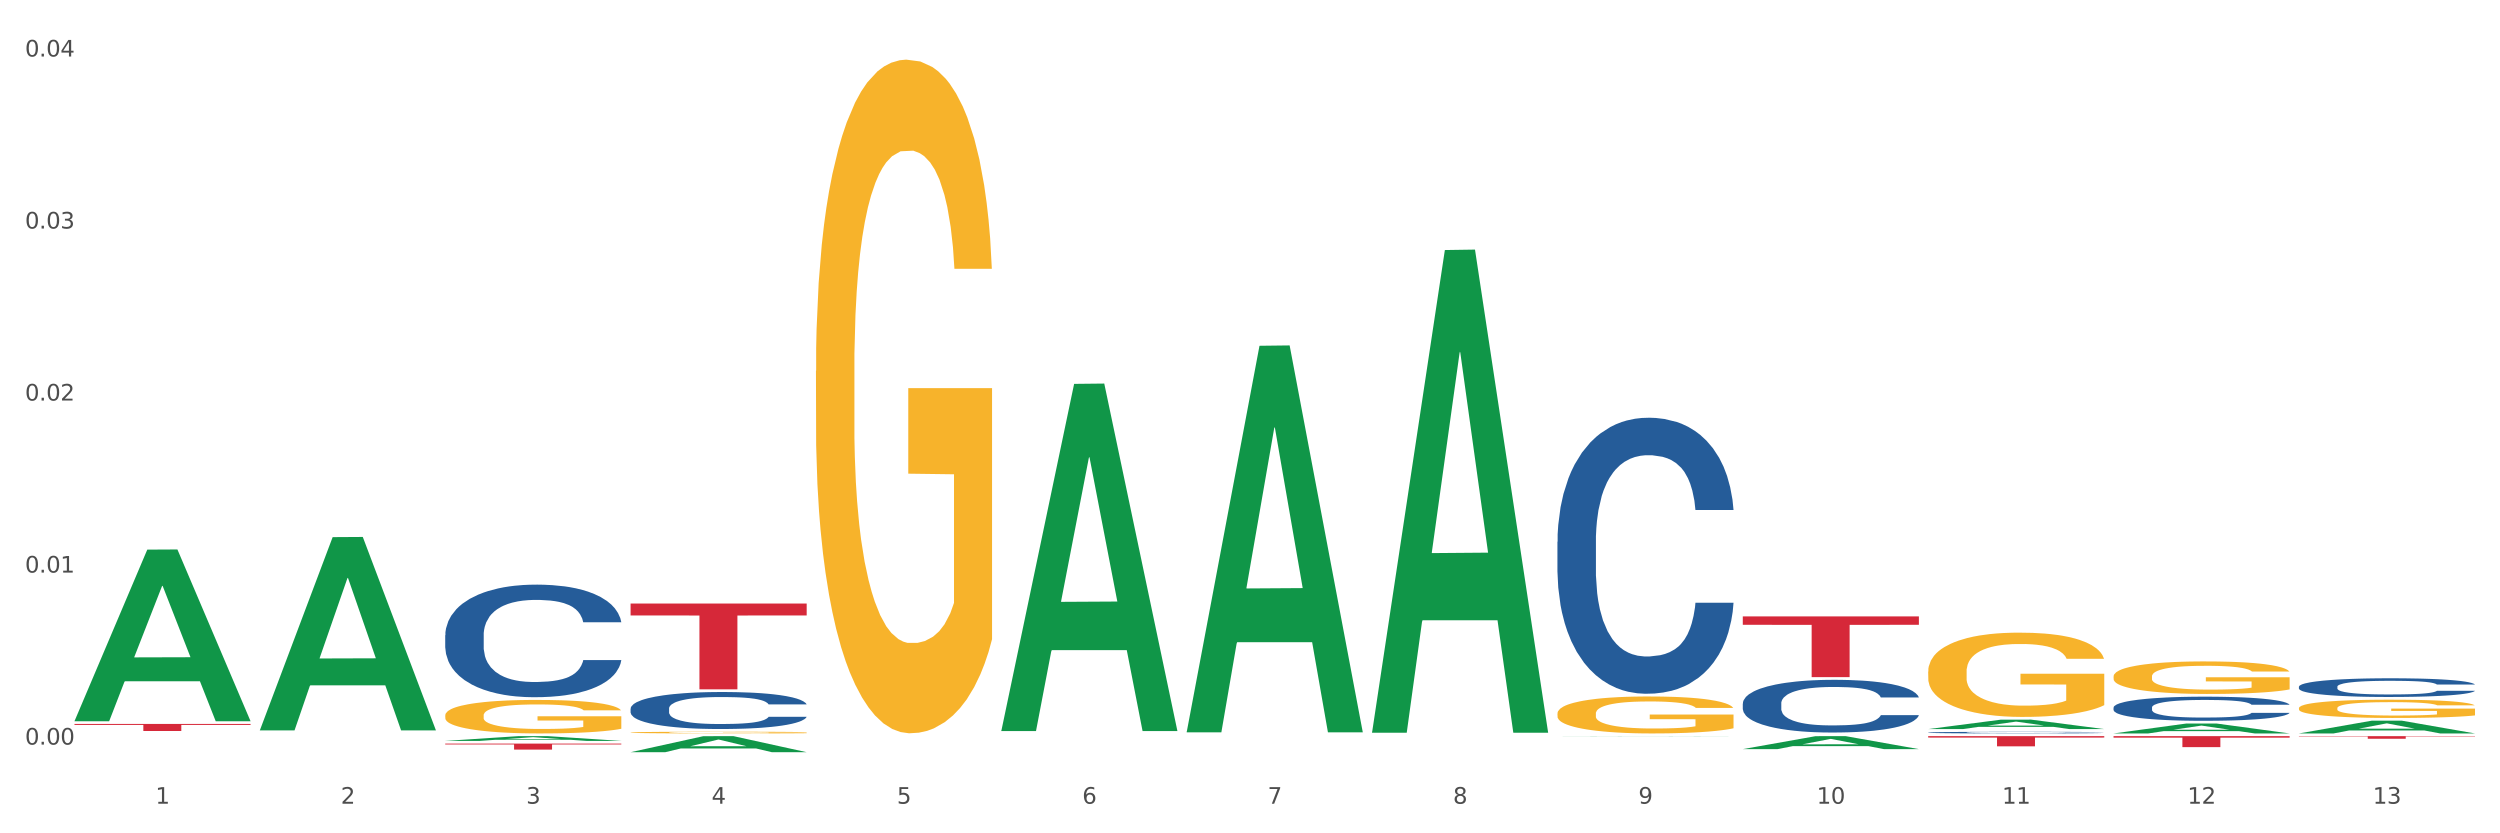 <?xml version="1.0" encoding="utf-8" standalone="no"?>
<!DOCTYPE svg PUBLIC "-//W3C//DTD SVG 1.1//EN"
  "http://www.w3.org/Graphics/SVG/1.1/DTD/svg11.dtd">
<svg xmlns:xlink="http://www.w3.org/1999/xlink" width="1080pt" height="360pt" viewBox="0 0 1080 360" xmlns="http://www.w3.org/2000/svg" version="1.1">
 <rect x="0" y="0" width="1080" height="360" fill="#333333" stroke="none"/>
 <defs>
  <style type="text/css">*{stroke-linejoin: round; stroke-linecap: butt}</style>
 </defs>
 <g id="figure_1">
  <g id="patch_1">
   <path d="M 0 360 
L 1080 360 
L 1080 0 
L 0 0 
z
" style="fill: #ffffff; stroke: #ffffff; stroke-linejoin: miter"/>
  </g>
  <g id="axes_1">
   <g id="matplotlib.axis_1">
    <g id="xtick_1">
     <g id="text_1">
      <!-- 1 -->
      <g style="fill: #4d4d4d" transform="translate(67.159 347.204) scale(0.096 -0.096)">
       <defs>
        <path id="DejaVuSans-31" d="M 794 531 
L 1825 531 
L 1825 4091 
L 703 3866 
L 703 4441 
L 1819 4666 
L 2450 4666 
L 2450 531 
L 3481 531 
L 3481 0 
L 794 0 
L 794 531 
z
" transform="scale(0.016)"/>
       </defs>
       <use xlink:href="#DejaVuSans-31"/>
      </g>
     </g>
    </g>
    <g id="xtick_2">
     <g id="text_2">
      <!-- 2 -->
      <g style="fill: #4d4d4d" transform="translate(147.238 347.204) scale(0.096 -0.096)">
       <defs>
        <path id="DejaVuSans-32" d="M 1228 531 
L 3431 531 
L 3431 0 
L 469 0 
L 469 531 
Q 828 903 1448 1529 
Q 2069 2156 2228 2338 
Q 2531 2678 2651 2914 
Q 2772 3150 2772 3378 
Q 2772 3750 2511 3984 
Q 2250 4219 1831 4219 
Q 1534 4219 1204 4116 
Q 875 4013 500 3803 
L 500 4441 
Q 881 4594 1212 4672 
Q 1544 4750 1819 4750 
Q 2544 4750 2975 4387 
Q 3406 4025 3406 3419 
Q 3406 3131 3298 2873 
Q 3191 2616 2906 2266 
Q 2828 2175 2409 1742 
Q 1991 1309 1228 531 
z
" transform="scale(0.016)"/>
       </defs>
       <use xlink:href="#DejaVuSans-32"/>
      </g>
     </g>
    </g>
    <g id="xtick_3">
     <g id="text_3">
      <!-- 3 -->
      <g style="fill: #4d4d4d" transform="translate(227.317 347.204) scale(0.096 -0.096)">
       <defs>
        <path id="DejaVuSans-33" d="M 2597 2516 
Q 3050 2419 3304 2112 
Q 3559 1806 3559 1356 
Q 3559 666 3084 287 
Q 2609 -91 1734 -91 
Q 1441 -91 1130 -33 
Q 819 25 488 141 
L 488 750 
Q 750 597 1062 519 
Q 1375 441 1716 441 
Q 2309 441 2620 675 
Q 2931 909 2931 1356 
Q 2931 1769 2642 2001 
Q 2353 2234 1838 2234 
L 1294 2234 
L 1294 2753 
L 1863 2753 
Q 2328 2753 2575 2939 
Q 2822 3125 2822 3475 
Q 2822 3834 2567 4026 
Q 2313 4219 1838 4219 
Q 1578 4219 1281 4162 
Q 984 4106 628 3988 
L 628 4550 
Q 988 4650 1302 4700 
Q 1616 4750 1894 4750 
Q 2613 4750 3031 4423 
Q 3450 4097 3450 3541 
Q 3450 3153 3228 2886 
Q 3006 2619 2597 2516 
z
" transform="scale(0.016)"/>
       </defs>
       <use xlink:href="#DejaVuSans-33"/>
      </g>
     </g>
    </g>
    <g id="xtick_4">
     <g id="text_4">
      <!-- 4 -->
      <g style="fill: #4d4d4d" transform="translate(307.396 347.204) scale(0.096 -0.096)">
       <defs>
        <path id="DejaVuSans-34" d="M 2419 4116 
L 825 1625 
L 2419 1625 
L 2419 4116 
z
M 2253 4666 
L 3047 4666 
L 3047 1625 
L 3713 1625 
L 3713 1100 
L 3047 1100 
L 3047 0 
L 2419 0 
L 2419 1100 
L 313 1100 
L 313 1709 
L 2253 4666 
z
" transform="scale(0.016)"/>
       </defs>
       <use xlink:href="#DejaVuSans-34"/>
      </g>
     </g>
    </g>
    <g id="xtick_5">
     <g id="text_5">
      <!-- 5 -->
      <g style="fill: #4d4d4d" transform="translate(387.475 347.204) scale(0.096 -0.096)">
       <defs>
        <path id="DejaVuSans-35" d="M 691 4666 
L 3169 4666 
L 3169 4134 
L 1269 4134 
L 1269 2991 
Q 1406 3038 1543 3061 
Q 1681 3084 1819 3084 
Q 2600 3084 3056 2656 
Q 3513 2228 3513 1497 
Q 3513 744 3044 326 
Q 2575 -91 1722 -91 
Q 1428 -91 1123 -41 
Q 819 9 494 109 
L 494 744 
Q 775 591 1075 516 
Q 1375 441 1709 441 
Q 2250 441 2565 725 
Q 2881 1009 2881 1497 
Q 2881 1984 2565 2268 
Q 2250 2553 1709 2553 
Q 1456 2553 1204 2497 
Q 953 2441 691 2322 
L 691 4666 
z
" transform="scale(0.016)"/>
       </defs>
       <use xlink:href="#DejaVuSans-35"/>
      </g>
     </g>
    </g>
    <g id="xtick_6">
     <g id="text_6">
      <!-- 6 -->
      <g style="fill: #4d4d4d" transform="translate(467.554 347.204) scale(0.096 -0.096)">
       <defs>
        <path id="DejaVuSans-36" d="M 2113 2584 
Q 1688 2584 1439 2293 
Q 1191 2003 1191 1497 
Q 1191 994 1439 701 
Q 1688 409 2113 409 
Q 2538 409 2786 701 
Q 3034 994 3034 1497 
Q 3034 2003 2786 2293 
Q 2538 2584 2113 2584 
z
M 3366 4563 
L 3366 3988 
Q 3128 4100 2886 4159 
Q 2644 4219 2406 4219 
Q 1781 4219 1451 3797 
Q 1122 3375 1075 2522 
Q 1259 2794 1537 2939 
Q 1816 3084 2150 3084 
Q 2853 3084 3261 2657 
Q 3669 2231 3669 1497 
Q 3669 778 3244 343 
Q 2819 -91 2113 -91 
Q 1303 -91 875 529 
Q 447 1150 447 2328 
Q 447 3434 972 4092 
Q 1497 4750 2381 4750 
Q 2619 4750 2861 4703 
Q 3103 4656 3366 4563 
z
" transform="scale(0.016)"/>
       </defs>
       <use xlink:href="#DejaVuSans-36"/>
      </g>
     </g>
    </g>
    <g id="xtick_7">
     <g id="text_7">
      <!-- 7 -->
      <g style="fill: #4d4d4d" transform="translate(547.634 347.204) scale(0.096 -0.096)">
       <defs>
        <path id="DejaVuSans-37" d="M 525 4666 
L 3525 4666 
L 3525 4397 
L 1831 0 
L 1172 0 
L 2766 4134 
L 525 4134 
L 525 4666 
z
" transform="scale(0.016)"/>
       </defs>
       <use xlink:href="#DejaVuSans-37"/>
      </g>
     </g>
    </g>
    <g id="xtick_8">
     <g id="text_8">
      <!-- 8 -->
      <g style="fill: #4d4d4d" transform="translate(627.713 347.204) scale(0.096 -0.096)">
       <defs>
        <path id="DejaVuSans-38" d="M 2034 2216 
Q 1584 2216 1326 1975 
Q 1069 1734 1069 1313 
Q 1069 891 1326 650 
Q 1584 409 2034 409 
Q 2484 409 2743 651 
Q 3003 894 3003 1313 
Q 3003 1734 2745 1975 
Q 2488 2216 2034 2216 
z
M 1403 2484 
Q 997 2584 770 2862 
Q 544 3141 544 3541 
Q 544 4100 942 4425 
Q 1341 4750 2034 4750 
Q 2731 4750 3128 4425 
Q 3525 4100 3525 3541 
Q 3525 3141 3298 2862 
Q 3072 2584 2669 2484 
Q 3125 2378 3379 2068 
Q 3634 1759 3634 1313 
Q 3634 634 3220 271 
Q 2806 -91 2034 -91 
Q 1263 -91 848 271 
Q 434 634 434 1313 
Q 434 1759 690 2068 
Q 947 2378 1403 2484 
z
M 1172 3481 
Q 1172 3119 1398 2916 
Q 1625 2713 2034 2713 
Q 2441 2713 2670 2916 
Q 2900 3119 2900 3481 
Q 2900 3844 2670 4047 
Q 2441 4250 2034 4250 
Q 1625 4250 1398 4047 
Q 1172 3844 1172 3481 
z
" transform="scale(0.016)"/>
       </defs>
       <use xlink:href="#DejaVuSans-38"/>
      </g>
     </g>
    </g>
    <g id="xtick_9">
     <g id="text_9">
      <!-- 9 -->
      <g style="fill: #4d4d4d" transform="translate(707.792 347.204) scale(0.096 -0.096)">
       <defs>
        <path id="DejaVuSans-39" d="M 703 97 
L 703 672 
Q 941 559 1184 500 
Q 1428 441 1663 441 
Q 2288 441 2617 861 
Q 2947 1281 2994 2138 
Q 2813 1869 2534 1725 
Q 2256 1581 1919 1581 
Q 1219 1581 811 2004 
Q 403 2428 403 3163 
Q 403 3881 828 4315 
Q 1253 4750 1959 4750 
Q 2769 4750 3195 4129 
Q 3622 3509 3622 2328 
Q 3622 1225 3098 567 
Q 2575 -91 1691 -91 
Q 1453 -91 1209 -44 
Q 966 3 703 97 
z
M 1959 2075 
Q 2384 2075 2632 2365 
Q 2881 2656 2881 3163 
Q 2881 3666 2632 3958 
Q 2384 4250 1959 4250 
Q 1534 4250 1286 3958 
Q 1038 3666 1038 3163 
Q 1038 2656 1286 2365 
Q 1534 2075 1959 2075 
z
" transform="scale(0.016)"/>
       </defs>
       <use xlink:href="#DejaVuSans-39"/>
      </g>
     </g>
    </g>
    <g id="xtick_10">
     <g id="text_10">
      <!-- 10 -->
      <g style="fill: #4d4d4d" transform="translate(784.817 347.204) scale(0.096 -0.096)">
       <defs>
        <path id="DejaVuSans-30" d="M 2034 4250 
Q 1547 4250 1301 3770 
Q 1056 3291 1056 2328 
Q 1056 1369 1301 889 
Q 1547 409 2034 409 
Q 2525 409 2770 889 
Q 3016 1369 3016 2328 
Q 3016 3291 2770 3770 
Q 2525 4250 2034 4250 
z
M 2034 4750 
Q 2819 4750 3233 4129 
Q 3647 3509 3647 2328 
Q 3647 1150 3233 529 
Q 2819 -91 2034 -91 
Q 1250 -91 836 529 
Q 422 1150 422 2328 
Q 422 3509 836 4129 
Q 1250 4750 2034 4750 
z
" transform="scale(0.016)"/>
       </defs>
       <use xlink:href="#DejaVuSans-31"/>
       <use xlink:href="#DejaVuSans-30" transform="translate(63.623 0)"/>
      </g>
     </g>
    </g>
    <g id="xtick_11">
     <g id="text_11">
      <!-- 11 -->
      <g style="fill: #4d4d4d" transform="translate(864.896 347.204) scale(0.096 -0.096)">
       <use xlink:href="#DejaVuSans-31"/>
       <use xlink:href="#DejaVuSans-31" transform="translate(63.623 0)"/>
      </g>
     </g>
    </g>
    <g id="xtick_12">
     <g id="text_12">
      <!-- 12 -->
      <g style="fill: #4d4d4d" transform="translate(944.975 347.204) scale(0.096 -0.096)">
       <use xlink:href="#DejaVuSans-31"/>
       <use xlink:href="#DejaVuSans-32" transform="translate(63.623 0)"/>
      </g>
     </g>
    </g>
    <g id="xtick_13">
     <g id="text_13">
      <!-- 13 -->
      <g style="fill: #4d4d4d" transform="translate(1025.054 347.204) scale(0.096 -0.096)">
       <use xlink:href="#DejaVuSans-31"/>
       <use xlink:href="#DejaVuSans-33" transform="translate(63.623 0)"/>
      </g>
     </g>
    </g>
    <g id="xtick_14"/>
    <g id="xtick_15"/>
    <g id="xtick_16"/>
    <g id="xtick_17"/>
    <g id="xtick_18"/>
    <g id="xtick_19"/>
    <g id="xtick_20"/>
    <g id="xtick_21"/>
    <g id="xtick_22"/>
    <g id="xtick_23"/>
    <g id="xtick_24"/>
    <g id="xtick_25"/>
   </g>
   <g id="matplotlib.axis_2">
    <g id="ytick_1">
     <g id="text_14">
      <!-- 0.00 -->
      <g style="fill: #4d4d4d" transform="translate(10.8 321.667) scale(0.096 -0.096)">
       <defs>
        <path id="DejaVuSans-2e" d="M 684 794 
L 1344 794 
L 1344 0 
L 684 0 
L 684 794 
z
" transform="scale(0.016)"/>
       </defs>
       <use xlink:href="#DejaVuSans-30"/>
       <use xlink:href="#DejaVuSans-2e" transform="translate(63.623 0)"/>
       <use xlink:href="#DejaVuSans-30" transform="translate(95.41 0)"/>
       <use xlink:href="#DejaVuSans-30" transform="translate(159.033 0)"/>
      </g>
     </g>
    </g>
    <g id="ytick_2">
     <g id="text_15">
      <!-- 0.01 -->
      <g style="fill: #4d4d4d" transform="translate(10.8 247.355) scale(0.096 -0.096)">
       <use xlink:href="#DejaVuSans-30"/>
       <use xlink:href="#DejaVuSans-2e" transform="translate(63.623 0)"/>
       <use xlink:href="#DejaVuSans-30" transform="translate(95.41 0)"/>
       <use xlink:href="#DejaVuSans-31" transform="translate(159.033 0)"/>
      </g>
     </g>
    </g>
    <g id="ytick_3">
     <g id="text_16">
      <!-- 0.02 -->
      <g style="fill: #4d4d4d" transform="translate(10.8 173.043) scale(0.096 -0.096)">
       <use xlink:href="#DejaVuSans-30"/>
       <use xlink:href="#DejaVuSans-2e" transform="translate(63.623 0)"/>
       <use xlink:href="#DejaVuSans-30" transform="translate(95.41 0)"/>
       <use xlink:href="#DejaVuSans-32" transform="translate(159.033 0)"/>
      </g>
     </g>
    </g>
    <g id="ytick_4">
     <g id="text_17">
      <!-- 0.03 -->
      <g style="fill: #4d4d4d" transform="translate(10.8 98.731) scale(0.096 -0.096)">
       <use xlink:href="#DejaVuSans-30"/>
       <use xlink:href="#DejaVuSans-2e" transform="translate(63.623 0)"/>
       <use xlink:href="#DejaVuSans-30" transform="translate(95.41 0)"/>
       <use xlink:href="#DejaVuSans-33" transform="translate(159.033 0)"/>
      </g>
     </g>
    </g>
    <g id="ytick_5">
     <g id="text_18">
      <!-- 0.04 -->
      <g style="fill: #4d4d4d" transform="translate(10.8 24.419) scale(0.096 -0.096)">
       <use xlink:href="#DejaVuSans-30"/>
       <use xlink:href="#DejaVuSans-2e" transform="translate(63.623 0)"/>
       <use xlink:href="#DejaVuSans-30" transform="translate(95.41 0)"/>
       <use xlink:href="#DejaVuSans-34" transform="translate(159.033 0)"/>
      </g>
     </g>
    </g>
    <g id="ytick_6"/>
    <g id="ytick_7"/>
    <g id="ytick_8"/>
    <g id="ytick_9"/>
   </g>
   <g id="PolyCollection_1">
    <path d="M 32.175 311.444 
L 32.253 311.374 
L 63.625 237.437 
L 76.644 237.367 
L 108.25 311.583 
L 93.192 311.583 
L 86.369 294.301 
L 53.978 294.301 
L 53.743 294.58 
L 47.155 311.583 
L 32.175 311.583 
L 32.175 311.444 
L 58.056 283.987 
L 82.291 283.918 
L 70.291 253.186 
L 70.134 253.046 
L 69.977 253.255 
L 57.978 283.918 
L 58.056 283.987 
L 32.175 311.444 
z
" clip-path="url(#pd81037c9e3)" style="fill: #109648"/>
    <path d="M 832.967 318.019 
L 909.042 318.019 
L 909.042 318.629 
L 879.116 318.634 
L 879.116 322.41 
L 862.712 322.41 
L 862.712 318.634 
L 832.967 318.629 
L 832.967 318.023 
L 832.967 318.019 
z
" clip-path="url(#pd81037c9e3)" style="fill: #d62839"/>
    <path d="M 752.887 266.272 
L 828.963 266.272 
L 828.963 269.918 
L 799.037 269.943 
L 799.037 292.51 
L 782.632 292.51 
L 782.632 269.943 
L 752.887 269.918 
L 752.887 266.297 
L 752.887 266.272 
z
" clip-path="url(#pd81037c9e3)" style="fill: #d62839"/>
    <path d="M 272.412 260.716 
L 348.488 260.716 
L 348.488 265.867 
L 318.562 265.901 
L 318.562 297.779 
L 302.157 297.779 
L 302.157 265.901 
L 272.412 265.867 
L 272.412 260.751 
L 272.412 260.716 
z
" clip-path="url(#pd81037c9e3)" style="fill: #d62839"/>
    <path d="M 192.333 321.24 
L 268.408 321.24 
L 268.408 321.601 
L 238.483 321.603 
L 238.483 323.832 
L 222.078 323.832 
L 222.078 321.603 
L 192.333 321.601 
L 192.333 321.243 
L 192.333 321.24 
z
" clip-path="url(#pd81037c9e3)" style="fill: #d62839"/>
    <path d="M 993.125 305.914 
L 993.215 305.907 
L 993.215 305.647 
L 993.394 305.423 
L 994.292 304.882 
L 995.64 304.435 
L 996.628 304.197 
L 997.616 304.002 
L 998.783 303.807 
L 1000.22 303.605 
L 1002.825 303.31 
L 1004.442 303.158 
L 1006.418 302.999 
L 1010.01 302.769 
L 1012.615 302.639 
L 1015.31 302.531 
L 1019.711 302.401 
L 1022.585 302.343 
L 1025.639 302.3 
L 1029.321 302.271 
L 1032.105 302.264 
L 1038.213 302.285 
L 1043.422 302.35 
L 1045.937 302.401 
L 1049.171 302.487 
L 1050.877 302.545 
L 1053.662 302.66 
L 1056.536 302.812 
L 1058.512 302.942 
L 1061.476 303.187 
L 1063.721 303.432 
L 1065.787 303.735 
L 1066.865 303.944 
L 1067.673 304.139 
L 1068.392 304.363 
L 1069.11 304.716 
L 1052.943 304.716 
L 1052.314 304.464 
L 1051.326 304.226 
L 1049.889 303.995 
L 1048.632 303.851 
L 1046.476 303.67 
L 1044.5 303.555 
L 1042.434 303.468 
L 1039.92 303.396 
L 1037.944 303.36 
L 1035.159 303.331 
L 1029.68 303.338 
L 1025.998 303.396 
L 1023.483 303.468 
L 1021.866 303.533 
L 1020.429 303.605 
L 1018.813 303.706 
L 1016.926 303.858 
L 1015.579 303.995 
L 1014.232 304.168 
L 1013.154 304.341 
L 1012.166 304.543 
L 1011.358 304.76 
L 1010.729 304.983 
L 1010.19 305.257 
L 1009.741 305.712 
L 1009.741 306.7 
L 1009.921 306.924 
L 1010.37 307.219 
L 1010.909 307.443 
L 1011.807 307.71 
L 1012.615 307.89 
L 1014.142 308.15 
L 1015.849 308.366 
L 1017.196 308.503 
L 1018.543 308.619 
L 1020.878 308.778 
L 1023.483 308.907 
L 1025.728 308.987 
L 1028.782 309.059 
L 1030.848 309.088 
L 1032.644 309.102 
L 1037.045 309.102 
L 1040.189 309.081 
L 1043.692 309.03 
L 1046.386 308.965 
L 1048.632 308.886 
L 1051.147 308.756 
L 1052.763 308.633 
L 1052.763 307.126 
L 1033.004 307.118 
L 1033.004 306.116 
L 1069.2 306.116 
L 1069.2 309.059 
L 1067.673 309.21 
L 1065.967 309.347 
L 1064.17 309.47 
L 1061.476 309.622 
L 1058.242 309.766 
L 1055.368 309.867 
L 1052.314 309.953 
L 1048.722 310.033 
L 1044.051 310.105 
L 1041.177 310.134 
L 1037.584 310.155 
L 1033.363 310.163 
L 1029.68 310.148 
L 1026.088 310.112 
L 1022.315 310.047 
L 1018.633 309.953 
L 1015.849 309.86 
L 1013.064 309.744 
L 1010.1 309.593 
L 1007.765 309.448 
L 1005.969 309.319 
L 1003.993 309.153 
L 1001.837 308.936 
L 1000.22 308.742 
L 998.783 308.54 
L 997.256 308.28 
L 996.179 308.056 
L 995.101 307.775 
L 994.472 307.566 
L 993.754 307.241 
L 993.215 306.787 
L 993.125 305.914 
z
" clip-path="url(#pd81037c9e3)" style="fill: #f7b32b"/>
    <path d="M 192.333 274.413 
L 192.423 274.369 
L 192.423 273.125 
L 192.693 271.437 
L 193.682 268.327 
L 194.941 265.973 
L 197.099 263.219 
L 198.268 262.064 
L 199.797 260.776 
L 202.944 258.688 
L 206.541 256.911 
L 209.059 255.934 
L 210.947 255.312 
L 215.174 254.201 
L 217.602 253.713 
L 220.12 253.313 
L 222.278 253.046 
L 225.875 252.735 
L 228.752 252.602 
L 232.079 252.558 
L 234.867 252.602 
L 238.554 252.78 
L 243.949 253.313 
L 246.018 253.624 
L 248.805 254.157 
L 251.683 254.868 
L 254.021 255.578 
L 256.718 256.6 
L 259.506 257.933 
L 262.204 259.621 
L 264.092 261.175 
L 265.621 262.819 
L 266.97 264.818 
L 267.959 266.995 
L 268.408 268.816 
L 251.953 268.816 
L 251.503 267.172 
L 250.604 265.395 
L 249.704 264.196 
L 248.715 263.219 
L 247.187 262.108 
L 245.838 261.398 
L 243.59 260.554 
L 241.521 260.02 
L 239.813 259.71 
L 237.745 259.443 
L 233.338 259.176 
L 230.191 259.176 
L 228.213 259.265 
L 225.785 259.487 
L 223.717 259.798 
L 221.289 260.331 
L 219.4 260.909 
L 217.512 261.664 
L 216.433 262.197 
L 214.814 263.174 
L 213.735 263.974 
L 212.296 265.351 
L 211.487 266.328 
L 210.048 268.86 
L 209.419 270.726 
L 209.149 272.014 
L 208.969 273.436 
L 208.969 280.365 
L 209.509 283.475 
L 209.958 284.808 
L 210.678 286.318 
L 212.027 288.272 
L 214.005 290.183 
L 216.073 291.56 
L 217.782 292.404 
L 219.4 293.025 
L 221.019 293.514 
L 222.997 293.958 
L 224.616 294.225 
L 227.044 294.491 
L 229.921 294.625 
L 232.169 294.625 
L 236.755 294.403 
L 238.824 294.18 
L 240.802 293.869 
L 242.96 293.381 
L 244.669 292.848 
L 245.658 292.448 
L 247.276 291.604 
L 248.535 290.716 
L 249.615 289.694 
L 250.334 288.805 
L 251.143 287.473 
L 251.773 285.962 
L 251.953 285.163 
L 268.408 285.163 
L 268.049 286.762 
L 267.419 288.317 
L 266.16 290.405 
L 265.171 291.604 
L 263.643 293.07 
L 262.024 294.314 
L 259.776 295.691 
L 257.708 296.712 
L 255.549 297.601 
L 253.211 298.4 
L 248.985 299.511 
L 247.456 299.822 
L 244.219 300.355 
L 241.701 300.666 
L 238.014 300.977 
L 234.238 301.155 
L 230.281 301.199 
L 226.774 301.11 
L 222.907 300.844 
L 220.479 300.577 
L 217.782 300.177 
L 214.634 299.555 
L 211.667 298.8 
L 208.879 297.912 
L 206.271 296.89 
L 203.843 295.735 
L 200.696 293.825 
L 198.358 291.959 
L 196.65 290.227 
L 195.481 288.761 
L 194.312 286.895 
L 193.682 285.607 
L 192.693 282.498 
L 192.333 279.61 
L 192.333 274.413 
z
" clip-path="url(#pd81037c9e3)" style="fill: #255c99"/>
    <path d="M 272.412 316.449 
L 272.502 316.449 
L 272.502 316.424 
L 272.682 316.403 
L 273.58 316.352 
L 274.927 316.31 
L 275.915 316.287 
L 276.903 316.269 
L 278.071 316.25 
L 279.508 316.231 
L 282.113 316.204 
L 283.729 316.189 
L 285.705 316.174 
L 289.298 316.152 
L 291.903 316.14 
L 294.597 316.13 
L 298.998 316.118 
L 301.873 316.112 
L 304.926 316.108 
L 308.609 316.105 
L 311.393 316.105 
L 317.501 316.107 
L 322.71 316.113 
L 325.225 316.118 
L 328.458 316.126 
L 330.165 316.131 
L 332.949 316.142 
L 335.823 316.157 
L 337.799 316.169 
L 340.763 316.192 
L 343.009 316.215 
L 345.075 316.244 
L 346.152 316.263 
L 346.961 316.282 
L 347.679 316.303 
L 348.398 316.336 
L 332.231 316.336 
L 331.602 316.312 
L 330.614 316.29 
L 329.177 316.268 
L 327.919 316.255 
L 325.764 316.238 
L 323.788 316.227 
L 321.722 316.218 
L 319.207 316.212 
L 317.231 316.208 
L 314.447 316.206 
L 308.968 316.206 
L 305.286 316.212 
L 302.771 316.218 
L 301.154 316.225 
L 299.717 316.231 
L 298.1 316.241 
L 296.214 316.255 
L 294.867 316.268 
L 293.52 316.285 
L 292.442 316.301 
L 291.454 316.32 
L 290.645 316.34 
L 290.017 316.361 
L 289.478 316.387 
L 289.029 316.43 
L 289.029 316.523 
L 289.208 316.545 
L 289.657 316.572 
L 290.196 316.594 
L 291.094 316.619 
L 291.903 316.636 
L 293.43 316.66 
L 295.136 316.681 
L 296.483 316.694 
L 297.831 316.705 
L 300.166 316.72 
L 302.771 316.732 
L 305.016 316.739 
L 308.07 316.746 
L 310.136 316.749 
L 311.932 316.75 
L 316.333 316.75 
L 319.477 316.748 
L 322.98 316.743 
L 325.674 316.737 
L 327.919 316.73 
L 330.434 316.717 
L 332.051 316.706 
L 332.051 316.564 
L 312.291 316.563 
L 312.291 316.468 
L 348.488 316.468 
L 348.488 316.746 
L 346.961 316.76 
L 345.254 316.773 
L 343.458 316.785 
L 340.763 316.799 
L 337.53 316.813 
L 334.656 316.822 
L 331.602 316.83 
L 328.009 316.838 
L 323.339 316.845 
L 320.465 316.848 
L 316.872 316.85 
L 312.651 316.85 
L 308.968 316.849 
L 305.375 316.845 
L 301.603 316.839 
L 297.921 316.83 
L 295.136 316.822 
L 292.352 316.811 
L 289.388 316.796 
L 287.053 316.783 
L 285.256 316.771 
L 283.28 316.755 
L 281.125 316.735 
L 279.508 316.716 
L 278.071 316.697 
L 276.544 316.673 
L 275.466 316.651 
L 274.388 316.625 
L 273.76 316.605 
L 273.041 316.575 
L 272.502 316.532 
L 272.412 316.449 
z
" clip-path="url(#pd81037c9e3)" style="fill: #f7b32b"/>
    <path d="M 352.492 160.242 
L 352.581 159.977 
L 352.581 150.409 
L 352.761 142.17 
L 353.659 122.236 
L 355.006 105.758 
L 355.994 96.988 
L 356.982 89.812 
L 358.15 82.636 
L 359.587 75.194 
L 362.192 64.297 
L 363.809 58.716 
L 365.785 52.869 
L 369.377 44.364 
L 371.982 39.58 
L 374.676 35.593 
L 379.078 30.809 
L 381.952 28.683 
L 385.005 27.088 
L 388.688 26.025 
L 391.472 25.759 
L 397.58 26.557 
L 402.789 28.949 
L 405.304 30.809 
L 408.538 33.999 
L 410.244 36.125 
L 413.028 40.377 
L 415.903 45.959 
L 417.879 50.742 
L 420.843 59.779 
L 423.088 68.815 
L 425.154 79.978 
L 426.232 87.685 
L 427.04 94.861 
L 427.758 103.1 
L 428.477 116.123 
L 412.31 116.123 
L 411.681 106.821 
L 410.693 98.051 
L 409.256 89.546 
L 407.999 84.23 
L 405.843 77.586 
L 403.867 73.333 
L 401.801 70.144 
L 399.286 67.486 
L 397.31 66.158 
L 394.526 65.094 
L 389.047 65.36 
L 385.365 67.486 
L 382.85 70.144 
L 381.233 72.536 
L 379.796 75.194 
L 378.179 78.915 
L 376.293 84.496 
L 374.946 89.546 
L 373.599 95.924 
L 372.521 102.303 
L 371.533 109.745 
L 370.724 117.718 
L 370.096 125.957 
L 369.557 136.057 
L 369.108 152.801 
L 369.108 189.212 
L 369.287 197.451 
L 369.737 208.348 
L 370.275 216.587 
L 371.174 226.421 
L 371.982 233.065 
L 373.509 242.633 
L 375.215 250.606 
L 376.563 255.656 
L 377.91 259.908 
L 380.245 265.756 
L 382.85 270.54 
L 385.095 273.463 
L 388.149 276.121 
L 390.215 277.184 
L 392.011 277.716 
L 396.412 277.716 
L 399.556 276.918 
L 403.059 275.058 
L 405.753 272.666 
L 407.999 269.742 
L 410.514 264.958 
L 412.13 260.44 
L 412.13 204.893 
L 392.37 204.627 
L 392.37 167.684 
L 428.567 167.684 
L 428.567 276.121 
L 427.04 281.702 
L 425.333 286.752 
L 423.537 291.27 
L 420.843 296.851 
L 417.609 302.167 
L 414.735 305.888 
L 411.681 309.077 
L 408.088 312.001 
L 403.418 314.658 
L 400.544 315.722 
L 396.951 316.519 
L 392.73 316.785 
L 389.047 316.253 
L 385.455 314.924 
L 381.682 312.532 
L 378 309.077 
L 375.215 305.622 
L 372.431 301.37 
L 369.467 295.788 
L 367.132 290.473 
L 365.335 285.689 
L 363.359 279.576 
L 361.204 271.603 
L 359.587 264.427 
L 358.15 256.985 
L 356.623 247.417 
L 355.545 239.178 
L 354.468 228.813 
L 353.839 221.105 
L 353.12 209.145 
L 352.581 192.401 
L 352.492 160.242 
z
" clip-path="url(#pd81037c9e3)" style="fill: #f7b32b"/>
    <path d="M 672.808 308.259 
L 672.898 308.244 
L 672.898 307.719 
L 673.078 307.267 
L 673.976 306.173 
L 675.323 305.268 
L 676.311 304.787 
L 677.299 304.393 
L 678.467 303.999 
L 679.904 303.591 
L 682.508 302.993 
L 684.125 302.686 
L 686.101 302.366 
L 689.694 301.899 
L 692.299 301.636 
L 694.993 301.417 
L 699.394 301.155 
L 702.268 301.038 
L 705.322 300.951 
L 709.005 300.892 
L 711.789 300.878 
L 717.896 300.921 
L 723.106 301.053 
L 725.621 301.155 
L 728.854 301.33 
L 730.561 301.447 
L 733.345 301.68 
L 736.219 301.986 
L 738.195 302.249 
L 741.159 302.745 
L 743.405 303.241 
L 745.47 303.853 
L 746.548 304.276 
L 747.357 304.67 
L 748.075 305.122 
L 748.794 305.837 
L 732.626 305.837 
L 731.998 305.327 
L 731.01 304.845 
L 729.573 304.378 
L 728.315 304.087 
L 726.16 303.722 
L 724.184 303.489 
L 722.118 303.314 
L 719.603 303.168 
L 717.627 303.095 
L 714.843 303.036 
L 709.364 303.051 
L 705.681 303.168 
L 703.166 303.314 
L 701.55 303.445 
L 700.113 303.591 
L 698.496 303.795 
L 696.61 304.101 
L 695.263 304.378 
L 693.915 304.729 
L 692.837 305.079 
L 691.849 305.487 
L 691.041 305.925 
L 690.412 306.377 
L 689.873 306.931 
L 689.424 307.85 
L 689.424 309.849 
L 689.604 310.301 
L 690.053 310.899 
L 690.592 311.351 
L 691.49 311.891 
L 692.299 312.255 
L 693.825 312.781 
L 695.532 313.218 
L 696.879 313.495 
L 698.226 313.729 
L 700.562 314.05 
L 703.166 314.312 
L 705.412 314.473 
L 708.466 314.618 
L 710.531 314.677 
L 712.328 314.706 
L 716.729 314.706 
L 719.872 314.662 
L 723.375 314.56 
L 726.07 314.429 
L 728.315 314.268 
L 730.83 314.006 
L 732.447 313.758 
L 732.447 310.709 
L 712.687 310.695 
L 712.687 308.667 
L 748.883 308.667 
L 748.883 314.618 
L 747.357 314.925 
L 745.65 315.202 
L 743.854 315.45 
L 741.159 315.756 
L 737.926 316.048 
L 735.052 316.252 
L 731.998 316.427 
L 728.405 316.588 
L 723.735 316.734 
L 720.86 316.792 
L 717.268 316.836 
L 713.046 316.85 
L 709.364 316.821 
L 705.771 316.748 
L 701.999 316.617 
L 698.316 316.427 
L 695.532 316.238 
L 692.748 316.004 
L 689.784 315.698 
L 687.448 315.406 
L 685.652 315.144 
L 683.676 314.808 
L 681.52 314.37 
L 679.904 313.977 
L 678.467 313.568 
L 676.94 313.043 
L 675.862 312.591 
L 674.784 312.022 
L 674.155 311.599 
L 673.437 310.943 
L 672.898 310.024 
L 672.808 308.259 
z
" clip-path="url(#pd81037c9e3)" style="fill: #f7b32b"/>
    <path d="M 832.967 290.127 
L 833.056 290.093 
L 833.056 288.896 
L 833.236 287.865 
L 834.134 285.371 
L 835.481 283.31 
L 836.469 282.212 
L 837.457 281.315 
L 838.625 280.417 
L 840.062 279.486 
L 842.667 278.122 
L 844.283 277.424 
L 846.259 276.693 
L 849.852 275.629 
L 852.457 275.03 
L 855.151 274.531 
L 859.552 273.933 
L 862.427 273.667 
L 865.48 273.467 
L 869.163 273.334 
L 871.947 273.301 
L 878.055 273.401 
L 883.264 273.7 
L 885.779 273.933 
L 889.012 274.332 
L 890.719 274.598 
L 893.503 275.13 
L 896.377 275.828 
L 898.353 276.427 
L 901.317 277.557 
L 903.563 278.688 
L 905.629 280.084 
L 906.706 281.049 
L 907.515 281.946 
L 908.233 282.977 
L 908.952 284.607 
L 892.785 284.607 
L 892.156 283.443 
L 891.168 282.345 
L 889.731 281.281 
L 888.474 280.616 
L 886.318 279.785 
L 884.342 279.253 
L 882.276 278.854 
L 879.761 278.521 
L 877.785 278.355 
L 875.001 278.222 
L 869.522 278.255 
L 865.84 278.521 
L 863.325 278.854 
L 861.708 279.153 
L 860.271 279.486 
L 858.654 279.951 
L 856.768 280.65 
L 855.421 281.281 
L 854.074 282.079 
L 852.996 282.878 
L 852.008 283.809 
L 851.199 284.806 
L 850.571 285.837 
L 850.032 287.101 
L 849.583 289.195 
L 849.583 293.751 
L 849.762 294.782 
L 850.211 296.145 
L 850.75 297.176 
L 851.648 298.406 
L 852.457 299.238 
L 853.984 300.435 
L 855.69 301.432 
L 857.038 302.064 
L 858.385 302.596 
L 860.72 303.328 
L 863.325 303.926 
L 865.57 304.292 
L 868.624 304.624 
L 870.69 304.758 
L 872.486 304.824 
L 876.887 304.824 
L 880.031 304.724 
L 883.534 304.491 
L 886.228 304.192 
L 888.474 303.826 
L 890.988 303.228 
L 892.605 302.663 
L 892.605 295.713 
L 872.845 295.68 
L 872.845 291.058 
L 909.042 291.058 
L 909.042 304.624 
L 907.515 305.323 
L 905.808 305.955 
L 904.012 306.52 
L 901.317 307.218 
L 898.084 307.883 
L 895.21 308.349 
L 892.156 308.748 
L 888.563 309.114 
L 883.893 309.446 
L 881.019 309.579 
L 877.426 309.679 
L 873.205 309.712 
L 869.522 309.646 
L 865.929 309.479 
L 862.157 309.18 
L 858.475 308.748 
L 855.69 308.316 
L 852.906 307.783 
L 849.942 307.085 
L 847.607 306.42 
L 845.81 305.822 
L 843.834 305.057 
L 841.679 304.059 
L 840.062 303.161 
L 838.625 302.23 
L 837.098 301.033 
L 836.02 300.002 
L 834.942 298.706 
L 834.314 297.741 
L 833.595 296.245 
L 833.056 294.15 
L 832.967 290.127 
z
" clip-path="url(#pd81037c9e3)" style="fill: #f7b32b"/>
    <path d="M 913.046 292.231 
L 913.135 292.218 
L 913.135 291.756 
L 913.315 291.357 
L 914.213 290.394 
L 915.561 289.598 
L 916.549 289.174 
L 917.537 288.828 
L 918.704 288.481 
L 920.141 288.121 
L 922.746 287.595 
L 924.363 287.325 
L 926.339 287.042 
L 929.931 286.631 
L 932.536 286.4 
L 935.231 286.208 
L 939.632 285.976 
L 942.506 285.874 
L 945.559 285.797 
L 949.242 285.745 
L 952.026 285.732 
L 958.134 285.771 
L 963.343 285.887 
L 965.858 285.976 
L 969.092 286.131 
L 970.798 286.233 
L 973.582 286.439 
L 976.457 286.709 
L 978.433 286.94 
L 981.397 287.376 
L 983.642 287.813 
L 985.708 288.352 
L 986.786 288.725 
L 987.594 289.072 
L 988.312 289.47 
L 989.031 290.099 
L 972.864 290.099 
L 972.235 289.649 
L 971.247 289.226 
L 969.81 288.815 
L 968.553 288.558 
L 966.397 288.237 
L 964.421 288.031 
L 962.355 287.877 
L 959.84 287.749 
L 957.864 287.685 
L 955.08 287.633 
L 949.601 287.646 
L 945.919 287.749 
L 943.404 287.877 
L 941.787 287.993 
L 940.35 288.121 
L 938.733 288.301 
L 936.847 288.571 
L 935.5 288.815 
L 934.153 289.123 
L 933.075 289.431 
L 932.087 289.791 
L 931.279 290.176 
L 930.65 290.574 
L 930.111 291.062 
L 929.662 291.871 
L 929.662 293.631 
L 929.841 294.029 
L 930.291 294.555 
L 930.829 294.953 
L 931.728 295.429 
L 932.536 295.75 
L 934.063 296.212 
L 935.769 296.597 
L 937.117 296.841 
L 938.464 297.047 
L 940.799 297.329 
L 943.404 297.56 
L 945.649 297.702 
L 948.703 297.83 
L 950.769 297.881 
L 952.565 297.907 
L 956.966 297.907 
L 960.11 297.869 
L 963.613 297.779 
L 966.307 297.663 
L 968.553 297.522 
L 971.068 297.291 
L 972.684 297.072 
L 972.684 294.388 
L 952.925 294.375 
L 952.925 292.59 
L 989.121 292.59 
L 989.121 297.83 
L 987.594 298.1 
L 985.887 298.344 
L 984.091 298.562 
L 981.397 298.832 
L 978.163 299.089 
L 975.289 299.268 
L 972.235 299.423 
L 968.643 299.564 
L 963.972 299.692 
L 961.098 299.744 
L 957.505 299.782 
L 953.284 299.795 
L 949.601 299.769 
L 946.009 299.705 
L 942.236 299.589 
L 938.554 299.423 
L 935.769 299.256 
L 932.985 299.05 
L 930.021 298.78 
L 927.686 298.524 
L 925.89 298.292 
L 923.914 297.997 
L 921.758 297.612 
L 920.141 297.265 
L 918.704 296.905 
L 917.177 296.443 
L 916.099 296.045 
L 915.022 295.544 
L 914.393 295.172 
L 913.674 294.594 
L 913.135 293.785 
L 913.046 292.231 
z
" clip-path="url(#pd81037c9e3)" style="fill: #f7b32b"/>
    <path d="M 272.412 306.131 
L 272.502 306.117 
L 272.502 305.708 
L 272.772 305.153 
L 273.761 304.131 
L 275.02 303.357 
L 277.178 302.452 
L 278.347 302.072 
L 279.876 301.649 
L 283.023 300.963 
L 286.62 300.379 
L 289.138 300.057 
L 291.027 299.853 
L 295.253 299.488 
L 297.681 299.327 
L 300.199 299.196 
L 302.357 299.108 
L 305.954 299.006 
L 308.831 298.962 
L 312.159 298.948 
L 314.946 298.962 
L 318.633 299.021 
L 324.028 299.196 
L 326.097 299.298 
L 328.884 299.473 
L 331.762 299.707 
L 334.1 299.941 
L 336.798 300.276 
L 339.585 300.714 
L 342.283 301.269 
L 344.171 301.78 
L 345.7 302.32 
L 347.049 302.978 
L 348.038 303.693 
L 348.488 304.292 
L 332.032 304.292 
L 331.582 303.751 
L 330.683 303.167 
L 329.784 302.773 
L 328.794 302.452 
L 327.266 302.087 
L 325.917 301.853 
L 323.669 301.576 
L 321.601 301.401 
L 319.892 301.298 
L 317.824 301.211 
L 313.418 301.123 
L 310.27 301.123 
L 308.292 301.152 
L 305.864 301.225 
L 303.796 301.328 
L 301.368 301.503 
L 299.479 301.693 
L 297.591 301.941 
L 296.512 302.116 
L 294.893 302.437 
L 293.814 302.7 
L 292.375 303.153 
L 291.566 303.474 
L 290.127 304.306 
L 289.498 304.919 
L 289.228 305.343 
L 289.048 305.81 
L 289.048 308.088 
L 289.588 309.11 
L 290.037 309.548 
L 290.757 310.044 
L 292.106 310.687 
L 294.084 311.315 
L 296.152 311.767 
L 297.861 312.045 
L 299.479 312.249 
L 301.098 312.41 
L 303.076 312.556 
L 304.695 312.643 
L 307.123 312.731 
L 310 312.775 
L 312.249 312.775 
L 316.835 312.702 
L 318.903 312.629 
L 320.881 312.527 
L 323.039 312.366 
L 324.748 312.191 
L 325.737 312.059 
L 327.356 311.782 
L 328.615 311.49 
L 329.694 311.154 
L 330.413 310.862 
L 331.222 310.424 
L 331.852 309.928 
L 332.032 309.665 
L 348.488 309.665 
L 348.128 310.19 
L 347.498 310.701 
L 346.24 311.388 
L 345.25 311.782 
L 343.722 312.264 
L 342.103 312.673 
L 339.855 313.125 
L 337.787 313.461 
L 335.629 313.753 
L 333.291 314.016 
L 329.064 314.381 
L 327.535 314.483 
L 324.298 314.658 
L 321.78 314.761 
L 318.094 314.863 
L 314.317 314.921 
L 310.36 314.936 
L 306.853 314.907 
L 302.986 314.819 
L 300.558 314.731 
L 297.861 314.6 
L 294.713 314.396 
L 291.746 314.147 
L 288.958 313.855 
L 286.351 313.519 
L 283.923 313.14 
L 280.775 312.512 
L 278.437 311.899 
L 276.729 311.329 
L 275.56 310.847 
L 274.391 310.234 
L 273.761 309.811 
L 272.772 308.789 
L 272.412 307.84 
L 272.412 306.131 
z
" clip-path="url(#pd81037c9e3)" style="fill: #255c99"/>
    <path d="M 672.808 234.038 
L 672.898 233.929 
L 672.898 230.879 
L 673.168 226.741 
L 674.157 219.117 
L 675.416 213.345 
L 677.574 206.593 
L 678.743 203.761 
L 680.272 200.603 
L 683.419 195.485 
L 687.016 191.128 
L 689.534 188.732 
L 691.422 187.208 
L 695.649 184.485 
L 698.077 183.287 
L 700.595 182.307 
L 702.753 181.653 
L 706.35 180.891 
L 709.227 180.564 
L 712.554 180.455 
L 715.342 180.564 
L 719.029 181 
L 724.424 182.307 
L 726.492 183.069 
L 729.28 184.376 
L 732.158 186.119 
L 734.496 187.861 
L 737.193 190.366 
L 739.981 193.633 
L 742.679 197.772 
L 744.567 201.583 
L 746.096 205.613 
L 747.445 210.514 
L 748.434 215.85 
L 748.883 220.315 
L 732.427 220.315 
L 731.978 216.286 
L 731.079 211.929 
L 730.179 208.989 
L 729.19 206.593 
L 727.661 203.87 
L 726.313 202.128 
L 724.065 200.059 
L 721.996 198.752 
L 720.288 197.989 
L 718.22 197.336 
L 713.813 196.682 
L 710.666 196.682 
L 708.688 196.9 
L 706.26 197.445 
L 704.191 198.207 
L 701.764 199.514 
L 699.875 200.93 
L 697.987 202.781 
L 696.908 204.088 
L 695.289 206.484 
L 694.21 208.444 
L 692.771 211.821 
L 691.962 214.217 
L 690.523 220.424 
L 689.894 224.998 
L 689.624 228.157 
L 689.444 231.642 
L 689.444 248.631 
L 689.984 256.255 
L 690.433 259.522 
L 691.153 263.225 
L 692.501 268.017 
L 694.48 272.7 
L 696.548 276.076 
L 698.257 278.145 
L 699.875 279.67 
L 701.494 280.868 
L 703.472 281.957 
L 705.091 282.61 
L 707.519 283.264 
L 710.396 283.59 
L 712.644 283.59 
L 717.23 283.046 
L 719.299 282.501 
L 721.277 281.739 
L 723.435 280.541 
L 725.144 279.234 
L 726.133 278.254 
L 727.751 276.185 
L 729.01 274.007 
L 730.089 271.502 
L 730.809 269.324 
L 731.618 266.056 
L 732.248 262.353 
L 732.427 260.393 
L 748.883 260.393 
L 748.524 264.314 
L 747.894 268.126 
L 746.635 273.244 
L 745.646 276.185 
L 744.117 279.779 
L 742.499 282.828 
L 740.251 286.204 
L 738.183 288.709 
L 736.024 290.887 
L 733.686 292.847 
L 729.46 295.57 
L 727.931 296.332 
L 724.694 297.639 
L 722.176 298.402 
L 718.489 299.164 
L 714.713 299.6 
L 710.756 299.709 
L 707.249 299.491 
L 703.382 298.837 
L 700.954 298.184 
L 698.257 297.204 
L 695.109 295.679 
L 692.142 293.828 
L 689.354 291.649 
L 686.746 289.145 
L 684.318 286.313 
L 681.171 281.63 
L 678.833 277.056 
L 677.125 272.809 
L 675.956 269.215 
L 674.787 264.641 
L 674.157 261.482 
L 673.168 253.859 
L 672.808 246.78 
L 672.808 234.038 
z
" clip-path="url(#pd81037c9e3)" style="fill: #255c99"/>
    <path d="M 752.887 303.912 
L 752.977 303.891 
L 752.977 303.309 
L 753.247 302.518 
L 754.236 301.062 
L 755.495 299.96 
L 757.653 298.671 
L 758.822 298.13 
L 760.351 297.527 
L 763.498 296.549 
L 767.095 295.717 
L 769.613 295.26 
L 771.501 294.968 
L 775.728 294.449 
L 778.156 294.22 
L 780.674 294.033 
L 782.832 293.908 
L 786.429 293.762 
L 789.306 293.7 
L 792.633 293.679 
L 795.421 293.7 
L 799.108 293.783 
L 804.503 294.033 
L 806.572 294.178 
L 809.359 294.428 
L 812.237 294.76 
L 814.575 295.093 
L 817.273 295.572 
L 820.06 296.196 
L 822.758 296.986 
L 824.646 297.714 
L 826.175 298.483 
L 827.524 299.419 
L 828.513 300.439 
L 828.963 301.291 
L 812.507 301.291 
L 812.057 300.522 
L 811.158 299.69 
L 810.258 299.128 
L 809.269 298.671 
L 807.741 298.151 
L 806.392 297.818 
L 804.144 297.423 
L 802.075 297.173 
L 800.367 297.028 
L 798.299 296.903 
L 793.892 296.778 
L 790.745 296.778 
L 788.767 296.82 
L 786.339 296.924 
L 784.271 297.069 
L 781.843 297.319 
L 779.954 297.589 
L 778.066 297.943 
L 776.987 298.192 
L 775.368 298.65 
L 774.289 299.024 
L 772.85 299.669 
L 772.041 300.127 
L 770.602 301.312 
L 769.973 302.186 
L 769.703 302.789 
L 769.523 303.454 
L 769.523 306.699 
L 770.063 308.155 
L 770.512 308.779 
L 771.232 309.486 
L 772.581 310.401 
L 774.559 311.295 
L 776.627 311.94 
L 778.336 312.335 
L 779.954 312.627 
L 781.573 312.855 
L 783.551 313.063 
L 785.17 313.188 
L 787.598 313.313 
L 790.475 313.375 
L 792.723 313.375 
L 797.31 313.271 
L 799.378 313.167 
L 801.356 313.022 
L 803.514 312.793 
L 805.223 312.543 
L 806.212 312.356 
L 807.831 311.961 
L 809.089 311.545 
L 810.169 311.067 
L 810.888 310.651 
L 811.697 310.027 
L 812.327 309.32 
L 812.507 308.945 
L 828.963 308.945 
L 828.603 309.694 
L 827.973 310.422 
L 826.714 311.399 
L 825.725 311.961 
L 824.197 312.647 
L 822.578 313.23 
L 820.33 313.875 
L 818.262 314.353 
L 816.104 314.769 
L 813.765 315.143 
L 809.539 315.663 
L 808.01 315.809 
L 804.773 316.058 
L 802.255 316.204 
L 798.568 316.35 
L 794.792 316.433 
L 790.835 316.454 
L 787.328 316.412 
L 783.461 316.287 
L 781.033 316.162 
L 778.336 315.975 
L 775.188 315.684 
L 772.221 315.33 
L 769.433 314.914 
L 766.825 314.436 
L 764.398 313.895 
L 761.25 313.001 
L 758.912 312.127 
L 757.204 311.316 
L 756.035 310.63 
L 754.866 309.756 
L 754.236 309.153 
L 753.247 307.697 
L 752.887 306.345 
L 752.887 303.912 
z
" clip-path="url(#pd81037c9e3)" style="fill: #255c99"/>
    <path d="M 832.967 316.458 
L 833.056 316.457 
L 833.056 316.439 
L 833.326 316.414 
L 834.315 316.368 
L 835.574 316.334 
L 837.732 316.294 
L 838.901 316.277 
L 840.43 316.258 
L 843.577 316.227 
L 847.174 316.201 
L 849.692 316.187 
L 851.581 316.178 
L 855.807 316.161 
L 858.235 316.154 
L 860.753 316.148 
L 862.911 316.145 
L 866.508 316.14 
L 869.385 316.138 
L 872.713 316.137 
L 875.5 316.138 
L 879.187 316.141 
L 884.583 316.148 
L 886.651 316.153 
L 889.438 316.161 
L 892.316 316.171 
L 894.654 316.182 
L 897.352 316.197 
L 900.139 316.216 
L 902.837 316.241 
L 904.725 316.264 
L 906.254 316.288 
L 907.603 316.317 
L 908.592 316.349 
L 909.042 316.376 
L 892.586 316.376 
L 892.136 316.352 
L 891.237 316.326 
L 890.338 316.308 
L 889.348 316.294 
L 887.82 316.277 
L 886.471 316.267 
L 884.223 316.255 
L 882.155 316.247 
L 880.446 316.242 
L 878.378 316.238 
L 873.972 316.234 
L 870.824 316.234 
L 868.846 316.236 
L 866.418 316.239 
L 864.35 316.243 
L 861.922 316.251 
L 860.033 316.26 
L 858.145 316.271 
L 857.066 316.279 
L 855.447 316.293 
L 854.368 316.305 
L 852.929 316.325 
L 852.12 316.339 
L 850.681 316.376 
L 850.052 316.404 
L 849.782 316.423 
L 849.602 316.443 
L 849.602 316.545 
L 850.142 316.59 
L 850.591 316.61 
L 851.311 316.632 
L 852.66 316.661 
L 854.638 316.689 
L 856.706 316.709 
L 858.415 316.721 
L 860.033 316.73 
L 861.652 316.738 
L 863.63 316.744 
L 865.249 316.748 
L 867.677 316.752 
L 870.554 316.754 
L 872.803 316.754 
L 877.389 316.751 
L 879.457 316.747 
L 881.435 316.743 
L 883.593 316.736 
L 885.302 316.728 
L 886.291 316.722 
L 887.91 316.71 
L 889.169 316.697 
L 890.248 316.682 
L 890.967 316.669 
L 891.776 316.649 
L 892.406 316.627 
L 892.586 316.615 
L 909.042 316.615 
L 908.682 316.639 
L 908.053 316.661 
L 906.794 316.692 
L 905.804 316.71 
L 904.276 316.731 
L 902.657 316.749 
L 900.409 316.77 
L 898.341 316.784 
L 896.183 316.798 
L 893.845 316.809 
L 889.618 316.825 
L 888.09 316.83 
L 884.852 316.838 
L 882.334 316.842 
L 878.648 316.847 
L 874.871 316.85 
L 870.914 316.85 
L 867.407 316.849 
L 863.54 316.845 
L 861.113 316.841 
L 858.415 316.835 
L 855.268 316.826 
L 852.3 316.815 
L 849.512 316.802 
L 846.905 316.787 
L 844.477 316.77 
L 841.329 316.742 
L 838.991 316.715 
L 837.283 316.689 
L 836.114 316.668 
L 834.945 316.641 
L 834.315 316.622 
L 833.326 316.576 
L 832.967 316.534 
L 832.967 316.458 
z
" clip-path="url(#pd81037c9e3)" style="fill: #255c99"/>
    <path d="M 913.046 305.649 
L 913.136 305.639 
L 913.136 305.373 
L 913.405 305.011 
L 914.395 304.344 
L 915.653 303.84 
L 917.812 303.249 
L 918.981 303.002 
L 920.509 302.726 
L 923.657 302.278 
L 927.254 301.897 
L 929.771 301.688 
L 931.66 301.554 
L 935.886 301.316 
L 938.314 301.212 
L 940.832 301.126 
L 942.99 301.069 
L 946.587 301.002 
L 949.465 300.974 
L 952.792 300.964 
L 955.579 300.974 
L 959.266 301.012 
L 964.662 301.126 
L 966.73 301.193 
L 969.518 301.307 
L 972.395 301.459 
L 974.733 301.611 
L 977.431 301.83 
L 980.218 302.116 
L 982.916 302.478 
L 984.805 302.811 
L 986.333 303.164 
L 987.682 303.592 
L 988.671 304.059 
L 989.121 304.449 
L 972.665 304.449 
L 972.215 304.097 
L 971.316 303.716 
L 970.417 303.459 
L 969.428 303.249 
L 967.899 303.011 
L 966.55 302.859 
L 964.302 302.678 
L 962.234 302.564 
L 960.525 302.497 
L 958.457 302.44 
L 954.051 302.383 
L 950.903 302.383 
L 948.925 302.402 
L 946.497 302.449 
L 944.429 302.516 
L 942.001 302.63 
L 940.113 302.754 
L 938.224 302.916 
L 937.145 303.03 
L 935.527 303.24 
L 934.447 303.411 
L 933.009 303.706 
L 932.199 303.916 
L 930.761 304.459 
L 930.131 304.858 
L 929.861 305.135 
L 929.681 305.439 
L 929.681 306.925 
L 930.221 307.591 
L 930.671 307.877 
L 931.39 308.201 
L 932.739 308.62 
L 934.717 309.029 
L 936.785 309.324 
L 938.494 309.505 
L 940.113 309.638 
L 941.731 309.743 
L 943.71 309.838 
L 945.328 309.896 
L 947.756 309.953 
L 950.634 309.981 
L 952.882 309.981 
L 957.468 309.934 
L 959.536 309.886 
L 961.514 309.819 
L 963.673 309.715 
L 965.381 309.6 
L 966.37 309.515 
L 967.989 309.334 
L 969.248 309.143 
L 970.327 308.924 
L 971.046 308.734 
L 971.856 308.448 
L 972.485 308.124 
L 972.665 307.953 
L 989.121 307.953 
L 988.761 308.296 
L 988.132 308.629 
L 986.873 309.077 
L 985.884 309.334 
L 984.355 309.648 
L 982.736 309.915 
L 980.488 310.21 
L 978.42 310.429 
L 976.262 310.619 
L 973.924 310.791 
L 969.697 311.029 
L 968.169 311.095 
L 964.931 311.21 
L 962.414 311.276 
L 958.727 311.343 
L 954.95 311.381 
L 950.993 311.39 
L 947.486 311.371 
L 943.62 311.314 
L 941.192 311.257 
L 938.494 311.171 
L 935.347 311.038 
L 932.379 310.876 
L 929.592 310.686 
L 926.984 310.467 
L 924.556 310.219 
L 921.409 309.81 
L 919.071 309.41 
L 917.362 309.039 
L 916.193 308.724 
L 915.024 308.324 
L 914.395 308.048 
L 913.405 307.382 
L 913.046 306.763 
L 913.046 305.649 
z
" clip-path="url(#pd81037c9e3)" style="fill: #255c99"/>
    <path d="M 993.125 296.644 
L 993.215 296.637 
L 993.215 296.43 
L 993.485 296.15 
L 994.474 295.633 
L 995.733 295.242 
L 997.891 294.784 
L 999.06 294.593 
L 1000.588 294.378 
L 1003.736 294.032 
L 1007.333 293.736 
L 1009.851 293.574 
L 1011.739 293.471 
L 1015.965 293.286 
L 1018.393 293.205 
L 1020.911 293.139 
L 1023.069 293.094 
L 1026.666 293.043 
L 1029.544 293.021 
L 1032.871 293.013 
L 1035.659 293.021 
L 1039.345 293.05 
L 1044.741 293.139 
L 1046.809 293.19 
L 1049.597 293.279 
L 1052.474 293.397 
L 1054.812 293.515 
L 1057.51 293.685 
L 1060.298 293.906 
L 1062.995 294.187 
L 1064.884 294.445 
L 1066.412 294.718 
L 1067.761 295.05 
L 1068.75 295.412 
L 1069.2 295.714 
L 1052.744 295.714 
L 1052.294 295.441 
L 1051.395 295.146 
L 1050.496 294.947 
L 1049.507 294.784 
L 1047.978 294.6 
L 1046.629 294.482 
L 1044.381 294.342 
L 1042.313 294.253 
L 1040.604 294.201 
L 1038.536 294.157 
L 1034.13 294.113 
L 1030.983 294.113 
L 1029.004 294.128 
L 1026.576 294.164 
L 1024.508 294.216 
L 1022.08 294.305 
L 1020.192 294.401 
L 1018.303 294.526 
L 1017.224 294.615 
L 1015.606 294.777 
L 1014.527 294.91 
L 1013.088 295.139 
L 1012.278 295.301 
L 1010.84 295.722 
L 1010.21 296.032 
L 1009.94 296.246 
L 1009.761 296.482 
L 1009.761 297.633 
L 1010.3 298.15 
L 1010.75 298.371 
L 1011.469 298.622 
L 1012.818 298.947 
L 1014.796 299.264 
L 1016.865 299.493 
L 1018.573 299.633 
L 1020.192 299.737 
L 1021.81 299.818 
L 1023.789 299.892 
L 1025.407 299.936 
L 1027.835 299.98 
L 1030.713 300.002 
L 1032.961 300.002 
L 1037.547 299.965 
L 1039.615 299.928 
L 1041.594 299.877 
L 1043.752 299.796 
L 1045.46 299.707 
L 1046.449 299.641 
L 1048.068 299.5 
L 1049.327 299.353 
L 1050.406 299.183 
L 1051.125 299.035 
L 1051.935 298.814 
L 1052.564 298.563 
L 1052.744 298.43 
L 1069.2 298.43 
L 1068.84 298.696 
L 1068.211 298.954 
L 1066.952 299.301 
L 1065.963 299.5 
L 1064.434 299.744 
L 1062.815 299.951 
L 1060.567 300.179 
L 1058.499 300.349 
L 1056.341 300.497 
L 1054.003 300.63 
L 1049.777 300.814 
L 1048.248 300.866 
L 1045.011 300.954 
L 1042.493 301.006 
L 1038.806 301.058 
L 1035.029 301.087 
L 1031.072 301.095 
L 1027.565 301.08 
L 1023.699 301.036 
L 1021.271 300.991 
L 1018.573 300.925 
L 1015.426 300.822 
L 1012.458 300.696 
L 1009.671 300.548 
L 1007.063 300.379 
L 1004.635 300.187 
L 1001.488 299.869 
L 999.15 299.559 
L 997.441 299.272 
L 996.272 299.028 
L 995.103 298.718 
L 994.474 298.504 
L 993.485 297.987 
L 993.125 297.508 
L 993.125 296.644 
z
" clip-path="url(#pd81037c9e3)" style="fill: #255c99"/>
    <path d="M 913.046 318.019 
L 989.121 318.019 
L 989.121 318.677 
L 959.196 318.681 
L 959.196 322.749 
L 942.791 322.749 
L 942.791 318.681 
L 913.046 318.677 
L 913.046 318.024 
L 913.046 318.019 
z
" clip-path="url(#pd81037c9e3)" style="fill: #d62839"/>
    <path d="M 993.125 318.019 
L 1069.2 318.019 
L 1069.2 318.176 
L 1039.275 318.177 
L 1039.275 319.144 
L 1022.87 319.144 
L 1022.87 318.177 
L 993.125 318.176 
L 993.125 318.02 
L 993.125 318.019 
z
" clip-path="url(#pd81037c9e3)" style="fill: #d62839"/>
    <path d="M 32.175 312.752 
L 108.25 312.752 
L 108.25 313.176 
L 78.325 313.179 
L 78.325 315.802 
L 61.92 315.802 
L 61.92 313.179 
L 32.175 313.176 
L 32.175 312.755 
L 32.175 312.752 
z
" clip-path="url(#pd81037c9e3)" style="fill: #d62839"/>
    <path d="M 993.125 316.84 
L 993.203 316.835 
L 1024.574 311.337 
L 1037.594 311.332 
L 1069.2 316.85 
L 1054.142 316.85 
L 1047.319 315.565 
L 1014.928 315.565 
L 1014.693 315.586 
L 1008.105 316.85 
L 993.125 316.85 
L 993.125 316.84 
L 1019.006 314.798 
L 1043.24 314.793 
L 1031.241 312.508 
L 1031.084 312.498 
L 1030.927 312.513 
L 1018.928 314.793 
L 1019.006 314.798 
L 993.125 316.84 
z
" clip-path="url(#pd81037c9e3)" style="fill: #109648"/>
    <path d="M 112.254 315.38 
L 112.333 315.302 
L 143.704 232.04 
L 156.723 231.961 
L 188.329 315.537 
L 173.271 315.537 
L 166.448 296.075 
L 134.057 296.075 
L 133.822 296.389 
L 127.234 315.537 
L 112.254 315.537 
L 112.254 315.38 
L 138.135 284.461 
L 162.37 284.383 
L 150.37 249.775 
L 150.213 249.618 
L 150.056 249.853 
L 138.057 284.383 
L 138.135 284.461 
L 112.254 315.38 
z
" clip-path="url(#pd81037c9e3)" style="fill: #109648"/>
    <path d="M 192.333 320.068 
L 192.412 320.066 
L 223.783 318.021 
L 236.802 318.019 
L 268.408 320.071 
L 253.35 320.071 
L 246.527 319.594 
L 214.136 319.594 
L 213.901 319.601 
L 207.313 320.071 
L 192.333 320.071 
L 192.333 320.068 
L 218.215 319.308 
L 242.449 319.306 
L 230.449 318.457 
L 230.292 318.453 
L 230.136 318.459 
L 218.136 319.306 
L 218.215 319.308 
L 192.333 320.068 
z
" clip-path="url(#pd81037c9e3)" style="fill: #109648"/>
    <path d="M 272.412 324.936 
L 272.491 324.93 
L 303.862 318.026 
L 316.881 318.019 
L 348.488 324.95 
L 333.429 324.95 
L 326.606 323.336 
L 294.215 323.336 
L 293.98 323.362 
L 287.392 324.95 
L 272.412 324.95 
L 272.412 324.936 
L 298.294 322.373 
L 322.528 322.366 
L 310.528 319.496 
L 310.372 319.483 
L 310.215 319.503 
L 298.215 322.366 
L 298.294 322.373 
L 272.412 324.936 
z
" clip-path="url(#pd81037c9e3)" style="fill: #109648"/>
    <path d="M 432.571 315.543 
L 432.649 315.402 
L 464.02 165.835 
L 477.039 165.694 
L 508.646 315.825 
L 493.588 315.825 
L 486.765 280.865 
L 454.374 280.865 
L 454.138 281.429 
L 447.551 315.825 
L 432.571 315.825 
L 432.571 315.543 
L 458.452 260.002 
L 482.686 259.861 
L 470.687 197.693 
L 470.53 197.411 
L 470.373 197.834 
L 458.374 259.861 
L 458.452 260.002 
L 432.571 315.543 
z
" clip-path="url(#pd81037c9e3)" style="fill: #109648"/>
    <path d="M 512.65 316.045 
L 512.728 315.888 
L 544.1 149.375 
L 557.119 149.218 
L 588.725 316.359 
L 573.667 316.359 
L 566.844 277.438 
L 534.453 277.438 
L 534.218 278.066 
L 527.63 316.359 
L 512.65 316.359 
L 512.65 316.045 
L 538.531 254.211 
L 562.765 254.054 
L 550.766 184.843 
L 550.609 184.529 
L 550.452 185 
L 538.453 254.054 
L 538.531 254.211 
L 512.65 316.045 
z
" clip-path="url(#pd81037c9e3)" style="fill: #109648"/>
    <path d="M 592.729 316.156 
L 592.807 315.96 
L 624.179 108.019 
L 637.198 107.823 
L 668.804 316.548 
L 653.746 316.548 
L 646.923 267.943 
L 614.532 267.943 
L 614.297 268.727 
L 607.709 316.548 
L 592.729 316.548 
L 592.729 316.156 
L 618.61 238.937 
L 642.845 238.741 
L 630.845 152.311 
L 630.688 151.92 
L 630.531 152.507 
L 618.532 238.741 
L 618.61 238.937 
L 592.729 316.156 
z
" clip-path="url(#pd81037c9e3)" style="fill: #109648"/>
    <path d="M 672.808 318.116 
L 672.887 318.116 
L 704.258 318.039 
L 717.277 318.039 
L 748.883 318.116 
L 733.825 318.116 
L 727.002 318.098 
L 694.611 318.098 
L 694.376 318.098 
L 687.788 318.116 
L 672.808 318.116 
L 672.808 318.116 
L 698.689 318.087 
L 722.924 318.087 
L 710.924 318.055 
L 710.767 318.055 
L 710.611 318.055 
L 698.611 318.087 
L 698.689 318.087 
L 672.808 318.116 
z
" clip-path="url(#pd81037c9e3)" style="fill: #109648"/>
    <path d="M 752.887 323.614 
L 752.966 323.609 
L 784.337 318.025 
L 797.356 318.019 
L 828.963 323.625 
L 813.904 323.625 
L 807.081 322.319 
L 774.69 322.319 
L 774.455 322.34 
L 767.867 323.625 
L 752.887 323.625 
L 752.887 323.614 
L 778.769 321.54 
L 803.003 321.535 
L 791.003 319.214 
L 790.847 319.203 
L 790.69 319.219 
L 778.69 321.535 
L 778.769 321.54 
L 752.887 323.614 
z
" clip-path="url(#pd81037c9e3)" style="fill: #109648"/>
    <path d="M 832.967 314.961 
L 833.045 314.957 
L 864.416 310.885 
L 877.435 310.881 
L 909.042 314.968 
L 893.984 314.968 
L 887.16 314.017 
L 854.769 314.017 
L 854.534 314.032 
L 847.946 314.968 
L 832.967 314.968 
L 832.967 314.961 
L 858.848 313.449 
L 883.082 313.445 
L 871.083 311.752 
L 870.926 311.745 
L 870.769 311.756 
L 858.769 313.445 
L 858.848 313.449 
L 832.967 314.961 
z
" clip-path="url(#pd81037c9e3)" style="fill: #109648"/>
    <path d="M 192.333 309.06 
L 192.423 309.047 
L 192.423 308.571 
L 192.603 308.161 
L 193.501 307.169 
L 194.848 306.349 
L 195.836 305.913 
L 196.824 305.555 
L 197.992 305.198 
L 199.429 304.828 
L 202.034 304.286 
L 203.65 304.008 
L 205.626 303.717 
L 209.219 303.294 
L 211.824 303.056 
L 214.518 302.857 
L 218.919 302.619 
L 221.793 302.513 
L 224.847 302.434 
L 228.53 302.381 
L 231.314 302.368 
L 237.422 302.408 
L 242.631 302.527 
L 245.146 302.619 
L 248.379 302.778 
L 250.086 302.884 
L 252.87 303.095 
L 255.744 303.373 
L 257.72 303.611 
L 260.684 304.061 
L 262.93 304.511 
L 264.995 305.066 
L 266.073 305.45 
L 266.882 305.807 
L 267.6 306.217 
L 268.319 306.865 
L 252.152 306.865 
L 251.523 306.402 
L 250.535 305.965 
L 249.098 305.542 
L 247.84 305.278 
L 245.685 304.947 
L 243.709 304.735 
L 241.643 304.577 
L 239.128 304.444 
L 237.152 304.378 
L 234.368 304.325 
L 228.889 304.339 
L 225.206 304.444 
L 222.692 304.577 
L 221.075 304.696 
L 219.638 304.828 
L 218.021 305.013 
L 216.135 305.291 
L 214.788 305.542 
L 213.44 305.86 
L 212.363 306.177 
L 211.375 306.547 
L 210.566 306.944 
L 209.937 307.354 
L 209.399 307.857 
L 208.949 308.69 
L 208.949 310.502 
L 209.129 310.912 
L 209.578 311.454 
L 210.117 311.864 
L 211.015 312.353 
L 211.824 312.684 
L 213.351 313.16 
L 215.057 313.557 
L 216.404 313.808 
L 217.752 314.02 
L 220.087 314.311 
L 222.692 314.549 
L 224.937 314.694 
L 227.991 314.827 
L 230.057 314.88 
L 231.853 314.906 
L 236.254 314.906 
L 239.398 314.866 
L 242.9 314.774 
L 245.595 314.655 
L 247.84 314.509 
L 250.355 314.271 
L 251.972 314.046 
L 251.972 311.282 
L 232.212 311.269 
L 232.212 309.431 
L 268.408 309.431 
L 268.408 314.827 
L 266.882 315.104 
L 265.175 315.356 
L 263.379 315.581 
L 260.684 315.858 
L 257.451 316.123 
L 254.577 316.308 
L 251.523 316.467 
L 247.93 316.612 
L 243.26 316.744 
L 240.386 316.797 
L 236.793 316.837 
L 232.571 316.85 
L 228.889 316.824 
L 225.296 316.758 
L 221.524 316.639 
L 217.841 316.467 
L 215.057 316.295 
L 212.273 316.083 
L 209.309 315.805 
L 206.974 315.541 
L 205.177 315.303 
L 203.201 314.999 
L 201.046 314.602 
L 199.429 314.245 
L 197.992 313.874 
L 196.465 313.398 
L 195.387 312.988 
L 194.309 312.473 
L 193.681 312.089 
L 192.962 311.494 
L 192.423 310.661 
L 192.333 309.06 
z
" clip-path="url(#pd81037c9e3)" style="fill: #f7b32b"/>
    <path d="M 913.046 316.842 
L 913.124 316.838 
L 944.495 312.564 
L 957.514 312.559 
L 989.121 316.85 
L 974.063 316.85 
L 967.239 315.851 
L 934.849 315.851 
L 934.613 315.867 
L 928.025 316.85 
L 913.046 316.85 
L 913.046 316.842 
L 938.927 315.255 
L 963.161 315.251 
L 951.162 313.474 
L 951.005 313.466 
L 950.848 313.478 
L 938.848 315.251 
L 938.927 315.255 
L 913.046 316.842 
z
" clip-path="url(#pd81037c9e3)" style="fill: #109648"/>
   </g>
  </g>
 </g>
 <defs>
  <clipPath id="pd81037c9e3">
   <rect x="32.175" y="10.8" width="1037.025" height="329.109"/>
  </clipPath>
 </defs>
</svg>
